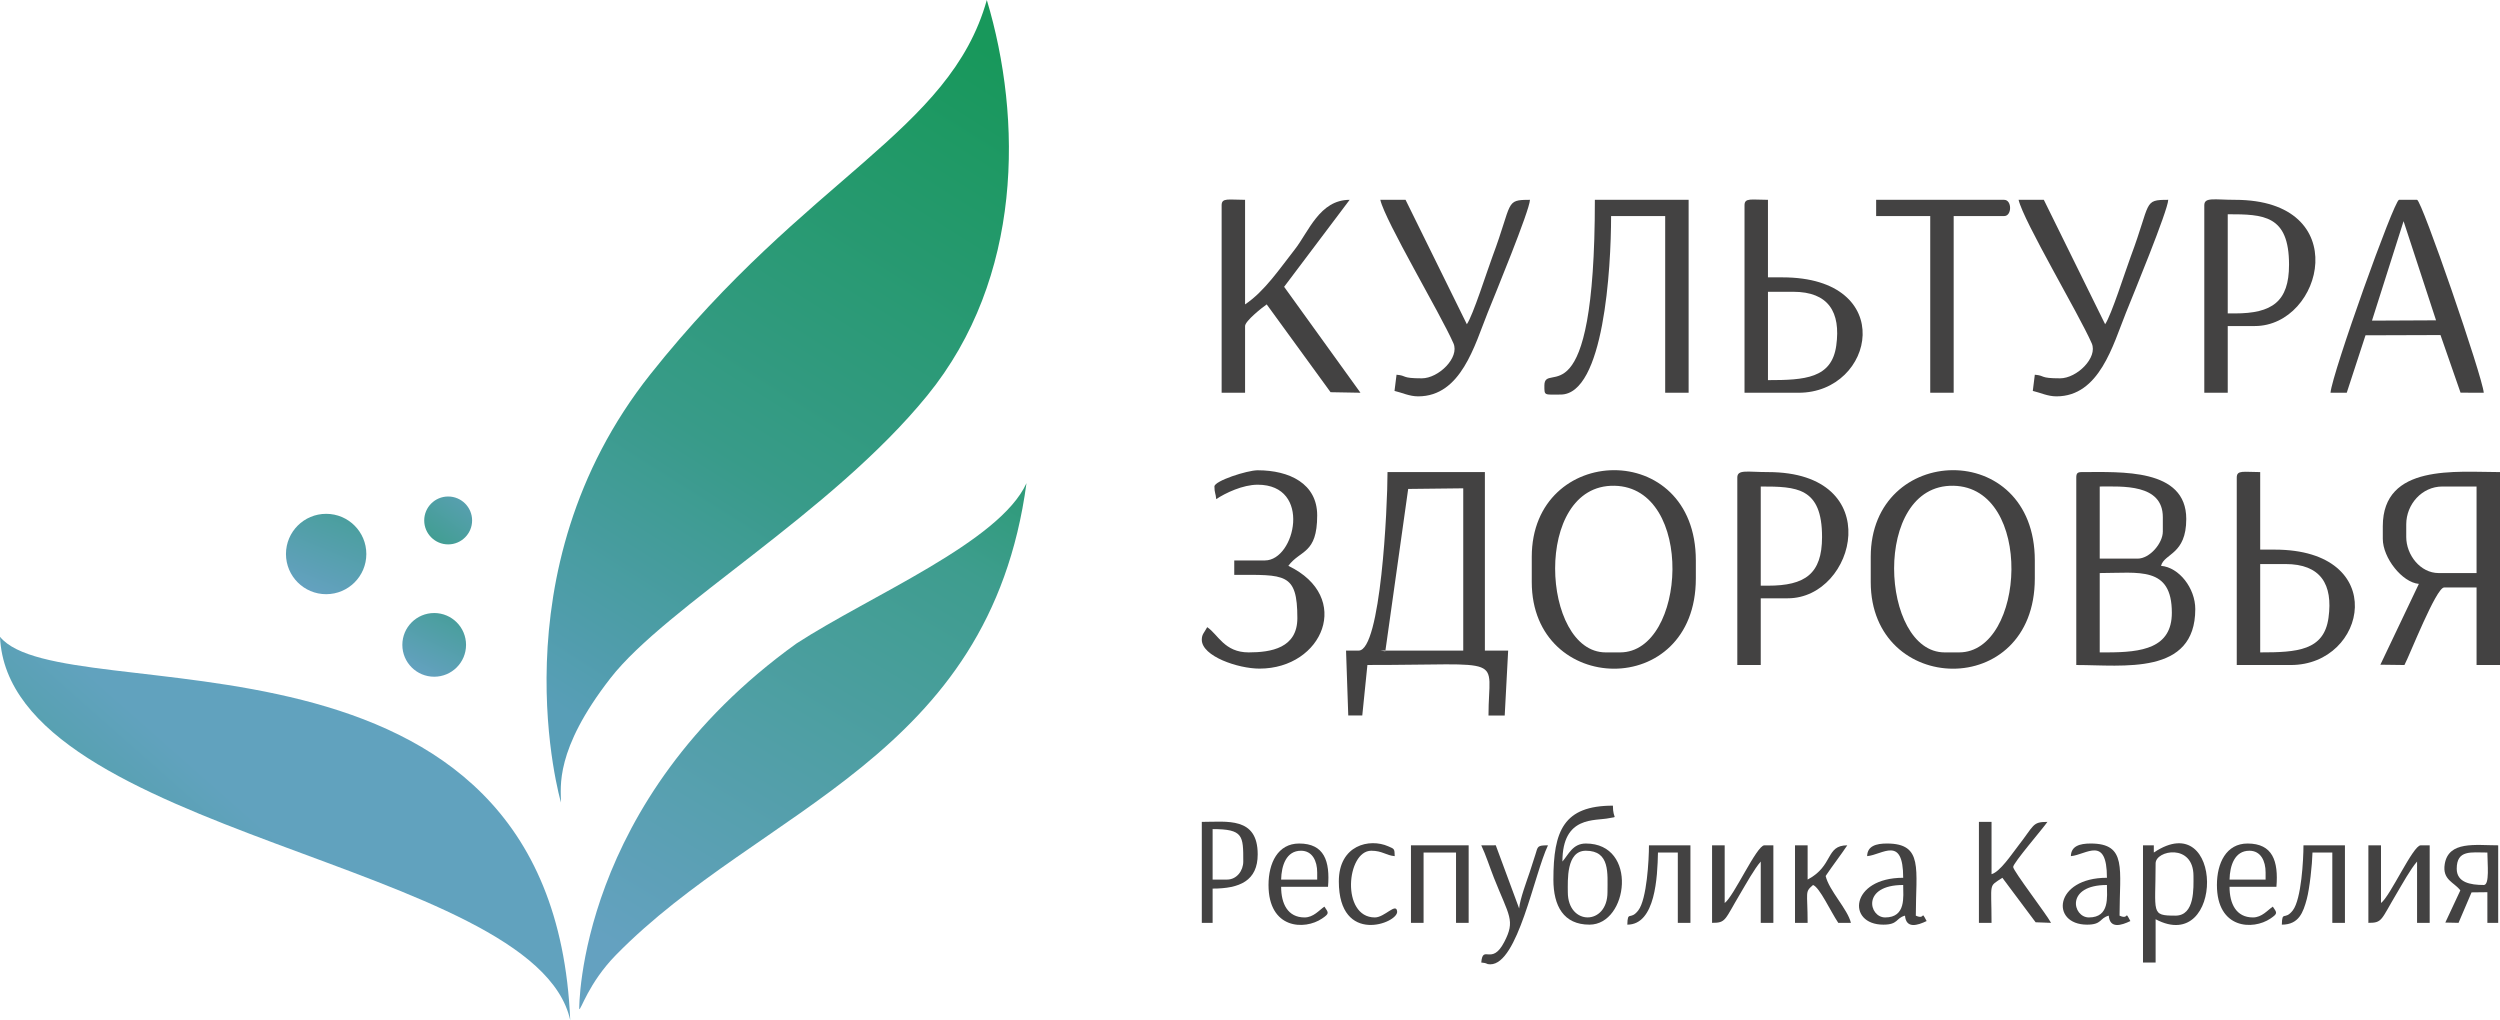 <?xml version="1.0" encoding="UTF-8"?> <svg xmlns="http://www.w3.org/2000/svg" xmlns:xlink="http://www.w3.org/1999/xlink" xmlns:xodm="http://www.corel.com/coreldraw/odm/2003" xml:space="preserve" width="740.884mm" height="302.325mm" version="1.1" style="shape-rendering:geometricPrecision; text-rendering:geometricPrecision; image-rendering:optimizeQuality; fill-rule:evenodd; clip-rule:evenodd" viewBox="0 0 55913.5 22816.05"> <defs> <style type="text/css"> .fil0 {fill:#434242} .fil4 {fill:url(#id0)} .fil1 {fill:url(#id1)} .fil2 {fill:url(#id2)} .fil3 {fill:url(#id3)} .fil5 {fill:url(#id4)} .fil6 {fill:url(#id5)} </style> <linearGradient id="id0" gradientUnits="userSpaceOnUse" x1="7292.83" y1="13383.23" x2="8810.46" y2="9701.51"> <stop offset="0" style="stop-opacity:1; stop-color:#64A1C0"></stop> <stop offset="0.671" style="stop-opacity:1; stop-color:#3E9D8E"></stop> <stop offset="1" style="stop-opacity:1; stop-color:#18985B"></stop> </linearGradient> <linearGradient id="id1" gradientUnits="userSpaceOnUse" x1="12637.72" y1="15912.84" x2="21999.66" y2="1057.25"> <stop offset="0" style="stop-opacity:1; stop-color:#589EB7"></stop> <stop offset="0.388" style="stop-opacity:1; stop-color:#389B89"></stop> <stop offset="1" style="stop-opacity:1; stop-color:#18985B"></stop> </linearGradient> <linearGradient id="id2" gradientUnits="userSpaceOnUse" xlink:href="#id0" x1="15500.16" y1="22189.51" x2="24013.23" y2="7848.28"> </linearGradient> <linearGradient id="id3" gradientUnits="userSpaceOnUse" x1="-3712.73" y1="10000.1" x2="-8329.61" y2="15226.76"> <stop offset="0" style="stop-opacity:1; stop-color:#61A2BE"></stop> <stop offset="0.871" style="stop-opacity:1; stop-color:#3D9D8D"></stop> <stop offset="1" style="stop-opacity:1; stop-color:#18985B"></stop> </linearGradient> <linearGradient id="id4" gradientUnits="userSpaceOnUse" xlink:href="#id0" x1="11035.65" y1="10880.32" x2="9331.19" y2="13208.78"> </linearGradient> <linearGradient id="id5" gradientUnits="userSpaceOnUse" xlink:href="#id0" x1="9672.43" y1="15245.99" x2="11052.17" y2="12509.1"> </linearGradient> </defs> <g id="Слой_x0020_4">  <g id="text"> <path class="fil0" d="M31494.63 10935.39l1231.41 -14 0 3629.35 -1855.02 0 112.3 15.82 511.3 -3631.16zm-1107.52 3615.35l-282.31 0 49.58 1451.37 313.35 0.38 114.83 -1129.82c3163.59,3.34 2708.02,-237.67 2708.02,1129.82l362.93 0 77.02 -1451.98 -520.59 0.23 0 -3992.28 -2177.61 0c0,797.79 -151.47,3992.28 -645.23,3992.28z"></path> <path class="fil0" d="M43815.71 14591.08l-322.64 0c-1441.88,0 -1637.54,-3759.85 194.09,-3726.8 1806.77,32.63 1615.25,3726.8 128.55,3726.8zm-1975.99 -2137.32l0 564.6c0,2544.64 3669.69,2648.71 3669.69,-80.68l0 -403.23c0,-2734.82 -3669.69,-2621.85 -3669.69,-80.68z"></path> <path class="fil0" d="M36234.37 14591.08l-322.6 0c-1441.93,0 -1637.54,-3759.85 194.04,-3726.8 1806.82,32.63 1615.3,3726.8 128.55,3726.8zm-1975.95 -2137.32l0 564.6c0,2544.64 3669.65,2648.71 3669.65,-80.68l0 -403.23c0,-2734.82 -3669.65,-2621.85 -3669.65,-80.68z"></path> <path class="fil0" d="M47122.42 14591.08l-161.27 0 0 -1774.38c877.95,0 1613.01,-161.32 1613.01,887.19 0,791.65 -664.29,887.19 -1451.74,887.19zm685.58 -2096.98l-846.85 0 0 -1613.06c501.78,0 1411.4,-65.06 1411.4,685.58l0 322.59c0,258.58 -290.97,604.89 -564.55,604.89zm-1371.11 -1814.67l0 4193.9c1048.51,0 2661.52,240.19 2661.52,-1250.08 0,-466.96 -360.65,-934.11 -766.21,-967.83 75.63,-283.25 564.55,-249.39 564.55,-1048.51 0,-1138.44 -1458.6,-1048.46 -2338.89,-1048.46 -92.92,0 -120.98,28.05 -120.98,120.98z"></path> <path class="fil0" d="M53816.58 12010.19l0 -282.3c0,-451.19 353.31,-846.85 806.5,-846.85l766.22 0 0 1935.66 -846.85 0c-412.38,0 -725.87,-406.75 -725.87,-806.51zm-524.26 -241.95l0 282.3c0,428.14 434.71,977.21 806.51,1008.12l-860.9 1807.68 538.3 7c122.7,-231.86 709.3,-1734 887.19,-1734l725.87 0 0 1734 524.2 0 0 -4314.88c-982.02,0 -2621.18,-190.19 -2621.18,1209.78z"></path> <path class="fil0" d="M27322.31 4590.17l0 4193.9 524.25 0 0 -1492.04c0,-113.55 395.33,-424.62 483.92,-483.91l1428.26 1963.71 668.71 12.24 -1707.42 -2369.37 1465.46 -1945.51c-672.61,0 -916.67,714.77 -1227.88,1111.05 -333.93,425.23 -673.33,934.77 -1111.05,1227.88l0 -2338.93c-369.46,0 -524.25,-51.06 -524.25,120.98z"></path> <path class="fil0" d="M53756.85 4946.67l726.39 2217.47 -1432.88 6.91 706.48 -2224.38zm-1633.97 3837.4l362.94 0 419.7 -1284.94 1677.22 -5.48 448.48 1288.75 519.34 1.67c-30.53,-367.13 -1389.72,-4314.88 -1492.04,-4314.88l-403.27 0c-108.03,0 -1496.13,3879.45 -1532.37,4314.88z"></path> <path class="fil0" d="M34540.67 8622.79c0,232.71 -7.24,201.61 362.94,201.61 967.58,0 1129.15,-2818.46 1129.15,-3992.29l1209.78 0 0 3951.95 524.25 0 0 -4314.88 -2096.97 0c0,5082.33 -1129.15,3568.81 -1129.15,4153.6z"></path> <path class="fil0" d="M49985.56 7009.73l-161.28 0 0 -2217.95c804.65,0 1371.06,18.29 1371.06,1129.15 0,827.99 -382.18,1088.81 -1209.78,1088.81zm-685.53 -2419.57l0 4193.9 524.26 0 0 -1492.04 604.9 0c1526.66,0 2233.38,-2822.84 -443.62,-2822.84 -458.86,0 -685.53,-65.02 -685.53,120.98z"></path> <path class="fil0" d="M39541.12 13098.99l-161.32 0 0 -2217.95c804.65,0 1371.11,18.29 1371.11,1129.15 0,827.99 -382.17,1088.81 -1209.78,1088.81zm-685.53 -2419.57l0 4193.9 524.2 0 0 -1492.04 604.9 0c1526.71,0 2233.43,-2822.84 -443.57,-2822.84 -458.86,0 -685.53,-65.06 -685.53,120.98z"></path> <path class="fil0" d="M50550.16 14591.08l0 -1975.99 564.55 0c788.26,0 1066.27,453.95 963.21,1202.12 -101.35,735.15 -702.2,773.88 -1527.76,773.88zm-524.26 -3911.65l0 4193.9 1209.78 0c1712.28,0 2227.39,-2580.84 -362.94,-2580.84l-322.59 0 0 -1734.03c-369.46,0 -524.26,-51.11 -524.26,120.98z"></path> <path class="fil0" d="M39541.12 8501.82l0 -1975.99 564.55 0c788.31,0 1066.28,453.95 963.21,1202.11 -101.3,735.16 -702.2,773.89 -1527.76,773.89zm-524.25 -3911.65l0 4193.9 1209.78 0c1712.27,0 2227.38,-2580.84 -362.94,-2580.84l-322.6 0 0 -1734.03c-369.46,0 -524.25,-51.06 -524.25,120.98z"></path> <path class="fil0" d="M27161.04 10881.04c0,139.03 29.82,156.13 40.29,282.3 204.43,-136.88 594.08,-322.59 927.54,-322.59 1219.78,0 840.46,1693.7 161.27,1693.7l-685.53 0 0 322.59c1134.48,0 1411.4,-53.91 1411.4,967.83 0,668.57 -585.41,766.21 -1088.81,766.21 -545.31,0 -682.58,-400.61 -927.49,-564.6 -67.35,127.26 -120.98,157.51 -120.98,282.3 0,368.75 811.6,645.23 1290.42,645.23 1417.97,0 2095.16,-1602.87 645.23,-2298.59 264.96,-361.65 645.23,-254.72 645.23,-1129.15 0,-710.2 -621.66,-1008.17 -1330.76,-1008.17 -235.2,0 -967.83,237.05 -967.83,362.94z"></path> <path class="fil0" d="M31798.51 8461.47c-469.34,0 -320.6,-60.34 -564.55,-80.63l-45.15 362.22c171.41,39.53 331.78,121.69 529.07,121.69 960.82,0 1262.79,-1144.49 1555.33,-1872.41 143.84,-358.03 939.67,-2288.97 944.87,-2523.16 -564.5,0 -380.75,43.96 -835.84,1261.13 -120.69,322.79 -436.76,1321.61 -575.55,1521.37l-1370.96 -2782.55 -564.69 0.05c112.36,482.24 1344,2544.78 1635.92,3209.45 140.32,319.36 -331.68,782.84 -708.43,782.84z"></path> <path class="fil0" d="M46073.96 8461.47c-469.34,0 -320.59,-60.34 -564.55,-80.63l-45.2 362.22c171.42,39.53 331.84,121.69 529.11,121.69 960.83,0 1262.8,-1144.49 1555.29,-1872.41 143.89,-358.03 939.68,-2288.97 944.92,-2523.16 -564.51,0 -380.8,43.96 -835.84,1261.13 -120.7,322.79 -436.76,1321.61 -575.55,1521.37l-1371.01 -2782.55 -564.65 0.05c112.31,482.24 1343.96,2544.78 1635.93,3209.45 140.32,319.36 -331.69,782.84 -708.44,782.84z"></path> <path class="fil0" d="M41960.69 4832.12l1209.78 0 0 3951.95 524.26 0 0 -3951.95 1129.1 0c177.08,0 177.08,-362.93 0,-362.93l-2863.14 0 0 362.93z"></path> <path class="fil0" d="M35064.92 19954.42c0,-262.91 -39.72,-927.49 403.28,-927.49 544.79,0 483.91,505.68 483.91,927.49 0,751.78 -887.19,751.78 -887.19,0zm-322.59 -282.25c0,592.18 228.62,1008.12 806.51,1008.12 869.85,0 1090.71,-1814.68 -80.64,-1814.68 -295.16,0 -385.94,244.15 -524.26,403.28 0,-1034.37 733.21,-901.91 1048.18,-971.07 208.76,-45.82 80.97,42.78 80.97,-279.06 -1103.95,0 -1330.76,562.41 -1330.76,1653.4z"></path> <path class="fil0" d="M48654.85 20478.68c-560.65,0 -443.62,-52.73 -443.62,-1169.45 0,-293.25 846.85,-454.57 846.85,282.25 0,266.77 35.2,887.19 -403.23,887.19zm-483.91 -1411.4l0 -161.32 -241.96 0 0 2621.18 282.25 0 0 -967.82c1543.09,816.5 1537.33,-2548.51 -40.29,-1492.04z"></path> <path class="fil0" d="M44259.28 20640l282.3 0c0,-930.78 -76.87,-794.7 241.95,-1008.17l743.78 995.17 345.03 13c-105.17,-198.76 -846.85,-1162.34 -846.85,-1250.13 0,-90.21 671.72,-867.09 766.16,-1008.17 -343.22,0 -291.06,73.16 -662.43,547.36 -132.94,169.8 -397.8,571.41 -587.65,622.13l0 -1169.49 -282.3 0 0 2258.3z"></path> <path class="fil0" d="M38291 20640c315.25,0 275.72,-57.87 632.75,-657.72 128.84,-216.38 309.83,-545.16 456.05,-713.39l0 1371.11 282.31 0 0 -1734.04 -201.61 0c-171.62,0 -680.39,1138.91 -887.19,1290.42l0 -1290.42 -282.3 0 0 1734.04z"></path> <path class="fil0" d="M52969.73 20640c315.25,0 275.72,-57.87 632.75,-657.72 128.79,-216.38 309.83,-545.16 456.05,-713.39l0 1371.11 282.25 0 0 -1734.04 -201.61 0c-171.61,0 -680.38,1138.91 -887.19,1290.42l0 -1290.42 -282.25 0 0 1734.04z"></path> <path class="fil0" d="M27443.29 19672.17l-322.59 0 0 -1129.15c688.1,0 685.53,148.08 685.53,725.87 0,203.8 -145.46,403.27 -362.94,403.27zm-564.55 967.83l241.96 0 0 -766.22c601.51,0 1008.17,-171.61 1008.17,-766.21 0,-845.28 -688.24,-725.87 -1250.13,-725.87l0 2258.3z"></path> <polygon class="fil0" points="31556.55,20640 31838.85,20640 31838.85,19067.28 32564.72,19067.28 32564.72,20640 32847.02,20640 32847.02,18905.96 31556.55,18905.96 "></polygon> <path class="fil0" d="M42162.31 20519.01c-364.84,0 -532.97,-725.86 403.28,-725.86 0,262.39 67.91,725.86 -403.28,725.86zm-403.23 -1371.1c342.27,-28.48 806.51,-473.77 806.51,483.91 -1185.45,0 -1267.32,1048.46 -443.57,1048.46 337.17,0 274.53,-145.7 483.91,-201.61 24.87,299.2 280.54,218.57 483.91,120.98 -138.6,-261.96 -18.43,-17.62 -241.95,-120.98 0,-1040.32 173.65,-1613.07 -645.23,-1613.07 -245.44,0 -438.57,56.92 -443.57,282.31z"></path> <path class="fil0" d="M46719.19 20519.01c-364.89,0 -533.02,-725.86 403.23,-725.86 0,262.39 67.92,725.86 -403.23,725.86zm-403.27 -1371.1c342.27,-28.48 806.5,-473.77 806.5,483.91 -1185.45,0 -1267.27,1048.46 -443.57,1048.46 337.16,0 274.58,-145.7 483.91,-201.61 24.9,299.2 280.53,218.57 483.91,120.98 -138.6,-261.96 -18.43,-17.62 -241.96,-120.98 0,-1040.32 173.66,-1613.07 -645.23,-1613.07 -245.43,0 -438.57,56.92 -443.57,282.31z"></path> <path class="fil0" d="M33129.27 21527.14c157.7,13.15 99.07,39.49 196.9,40.34l4.76 0c617.08,0 980.12,-2014.81 1290.42,-2661.52 -243.77,0 -225,23.53 -280.58,203.33 -44.49,143.75 -80.11,253.44 -127.79,396.47 -61.73,185.18 -219.71,605.46 -236.86,811.6l-522.45 -1412.02 -324.4 0.62c100.45,209.33 194.18,501.63 282.73,725.44 341.26,862.52 485.1,950.63 229.57,1440.21 -280.49,537.49 -477.72,40.35 -512.3,455.53z"></path> <path class="fil0" d="M54945.68 19430.21c0,-429.95 322.88,-362.94 685.57,-362.94 0,252 54.54,725.87 -80.68,725.87 -303.26,0 -604.89,-57.45 -604.89,-362.94zm80.68 483.91l-335.98 719.3 295.63 6.57 291.11 -681.53 354.12 -4.05 0 685.58 241.96 0 0 -1734.04c-507.96,0 -1109.86,-103.12 -1195.54,418.9 -58.87,358.36 215.05,406.84 348.7,589.27z"></path> <path class="fil0" d="M29096.69 19026.93c255.72,0 362.94,230.48 362.94,483.91l0 161.32 -806.56 0c7.09,-317.4 116.4,-645.23 443.62,-645.23zm-725.87 766.22c0,987.3 806.17,1016.12 1197.45,750.59 170.8,-115.88 145.99,-127.32 52.63,-266.68 -115.55,77.35 -243.91,241.95 -443.57,241.95 -376.47,0 -524.26,-306.54 -524.26,-685.57l1048.51 0c47.77,-574.32 -83.63,-967.83 -645.23,-967.83 -478.06,0 -685.53,438.34 -685.53,927.54z"></path> <path class="fil0" d="M50308.2 19026.93c255.77,0 362.94,230.48 362.94,483.91l0 161.32 -806.56 0c7.1,-317.4 116.41,-645.23 443.62,-645.23zm-725.86 766.22c0,987.3 806.17,1016.12 1197.45,750.59 170.85,-115.88 145.99,-127.32 52.63,-266.68 -115.5,77.35 -243.91,241.95 -443.57,241.95 -376.46,0 -524.26,-306.54 -524.26,-685.57l1048.52 0c47.77,-574.32 -83.64,-967.83 -645.23,-967.83 -478.06,0 -685.53,438.34 -685.53,927.54z"></path> <path class="fil0" d="M40146.02 20640l282.3 0c0,-717.01 -69.68,-681.15 120.98,-846.85 148.36,53.67 387.18,581.98 564.55,846.85l282.3 0c-71.06,-305.07 -488.1,-720.16 -564.6,-1048.52 159.8,-238.57 326.73,-450.76 483.91,-685.53 -490.96,0 -301.07,456.1 -887.14,766.21l0 -766.21 -282.3 0 0 1734.04z"></path> <path class="fil0" d="M36395.69 20680.29c630.13,0 673.47,-1071.19 685.53,-1613.01l443.62 0 0 1572.72 282.25 0 0 -1734.04 -927.49 0c0,317.07 -46.25,1204.98 -238.62,1455.03 -181.37,235.76 -238.01,-6.67 -245.29,319.31z"></path> <path class="fil0" d="M51034.07 20680.29c383.37,0 478.96,-278.34 557.83,-571.27 63.25,-234.81 121.69,-771.55 127.69,-1041.75l443.57 0 0 1572.72 282.3 0 0 -1734.04 -927.49 0c0,317.07 -46.25,1204.98 -238.67,1455.03 -181.37,235.76 -238.01,-6.67 -245.24,319.31z"></path> <path class="fil0" d="M29943.54 19712.47c0,1436.78 1327.28,932.91 1304.23,674.43 -18.91,-212.14 -278.87,132.12 -497.73,132.12 -761.26,0 -636.32,-1492.08 -80.63,-1492.08 246.43,0 329.78,104.79 524.2,120.98 -3.81,-171.99 -10.62,-160.33 -143.6,-219.33 -419.28,-185.99 -1106.48,-30.06 -1106.48,783.88z"></path> </g> <g id="color_Flower"> <path class="fil1" d="M12546.26 17948.75c0,0 -1508.83,-5159.82 2001.9,-9580.72 3510.73,-4420.9 6693.63,-5414.96 7522.56,-8368.03 796.42,2654.33 812.67,6213.82 -1332.78,8846.87 -2145.44,2633.05 -5834.96,4713.47 -7086.46,6322.56 -1251.5,1609.09 -1105.22,2438.01 -1105.22,2779.33z"></path> <path class="fil2" d="M22957.66 10806.21c-600.89,1319.7 -3482.97,2507.45 -5143.36,3585.1 -4908.52,3526.98 -4859.76,8175.45 -4859.76,8175.45 30.32,50.54 206.56,-580.79 819.42,-1206.34 3248.27,-3315.46 8352.64,-4379.65 9183.7,-10554.21z"></path> <path class="fil3" d="M12753.34 22816.05c-394.32,-9391.22 -11337.04,-6844.54 -12753.34,-8573.21 197.1,4436.61 11965.3,5027.65 12753.34,8573.21z"></path> <circle class="fil4" cx="7294.54" cy="12390.63" r="898.7"></circle> <circle class="fil5" cx="10023.33" cy="11640.08" r="535.55"></circle> <circle class="fil6" cx="9710.97" cy="14422.9" r="712.38"></circle> </g> </g> </svg> 